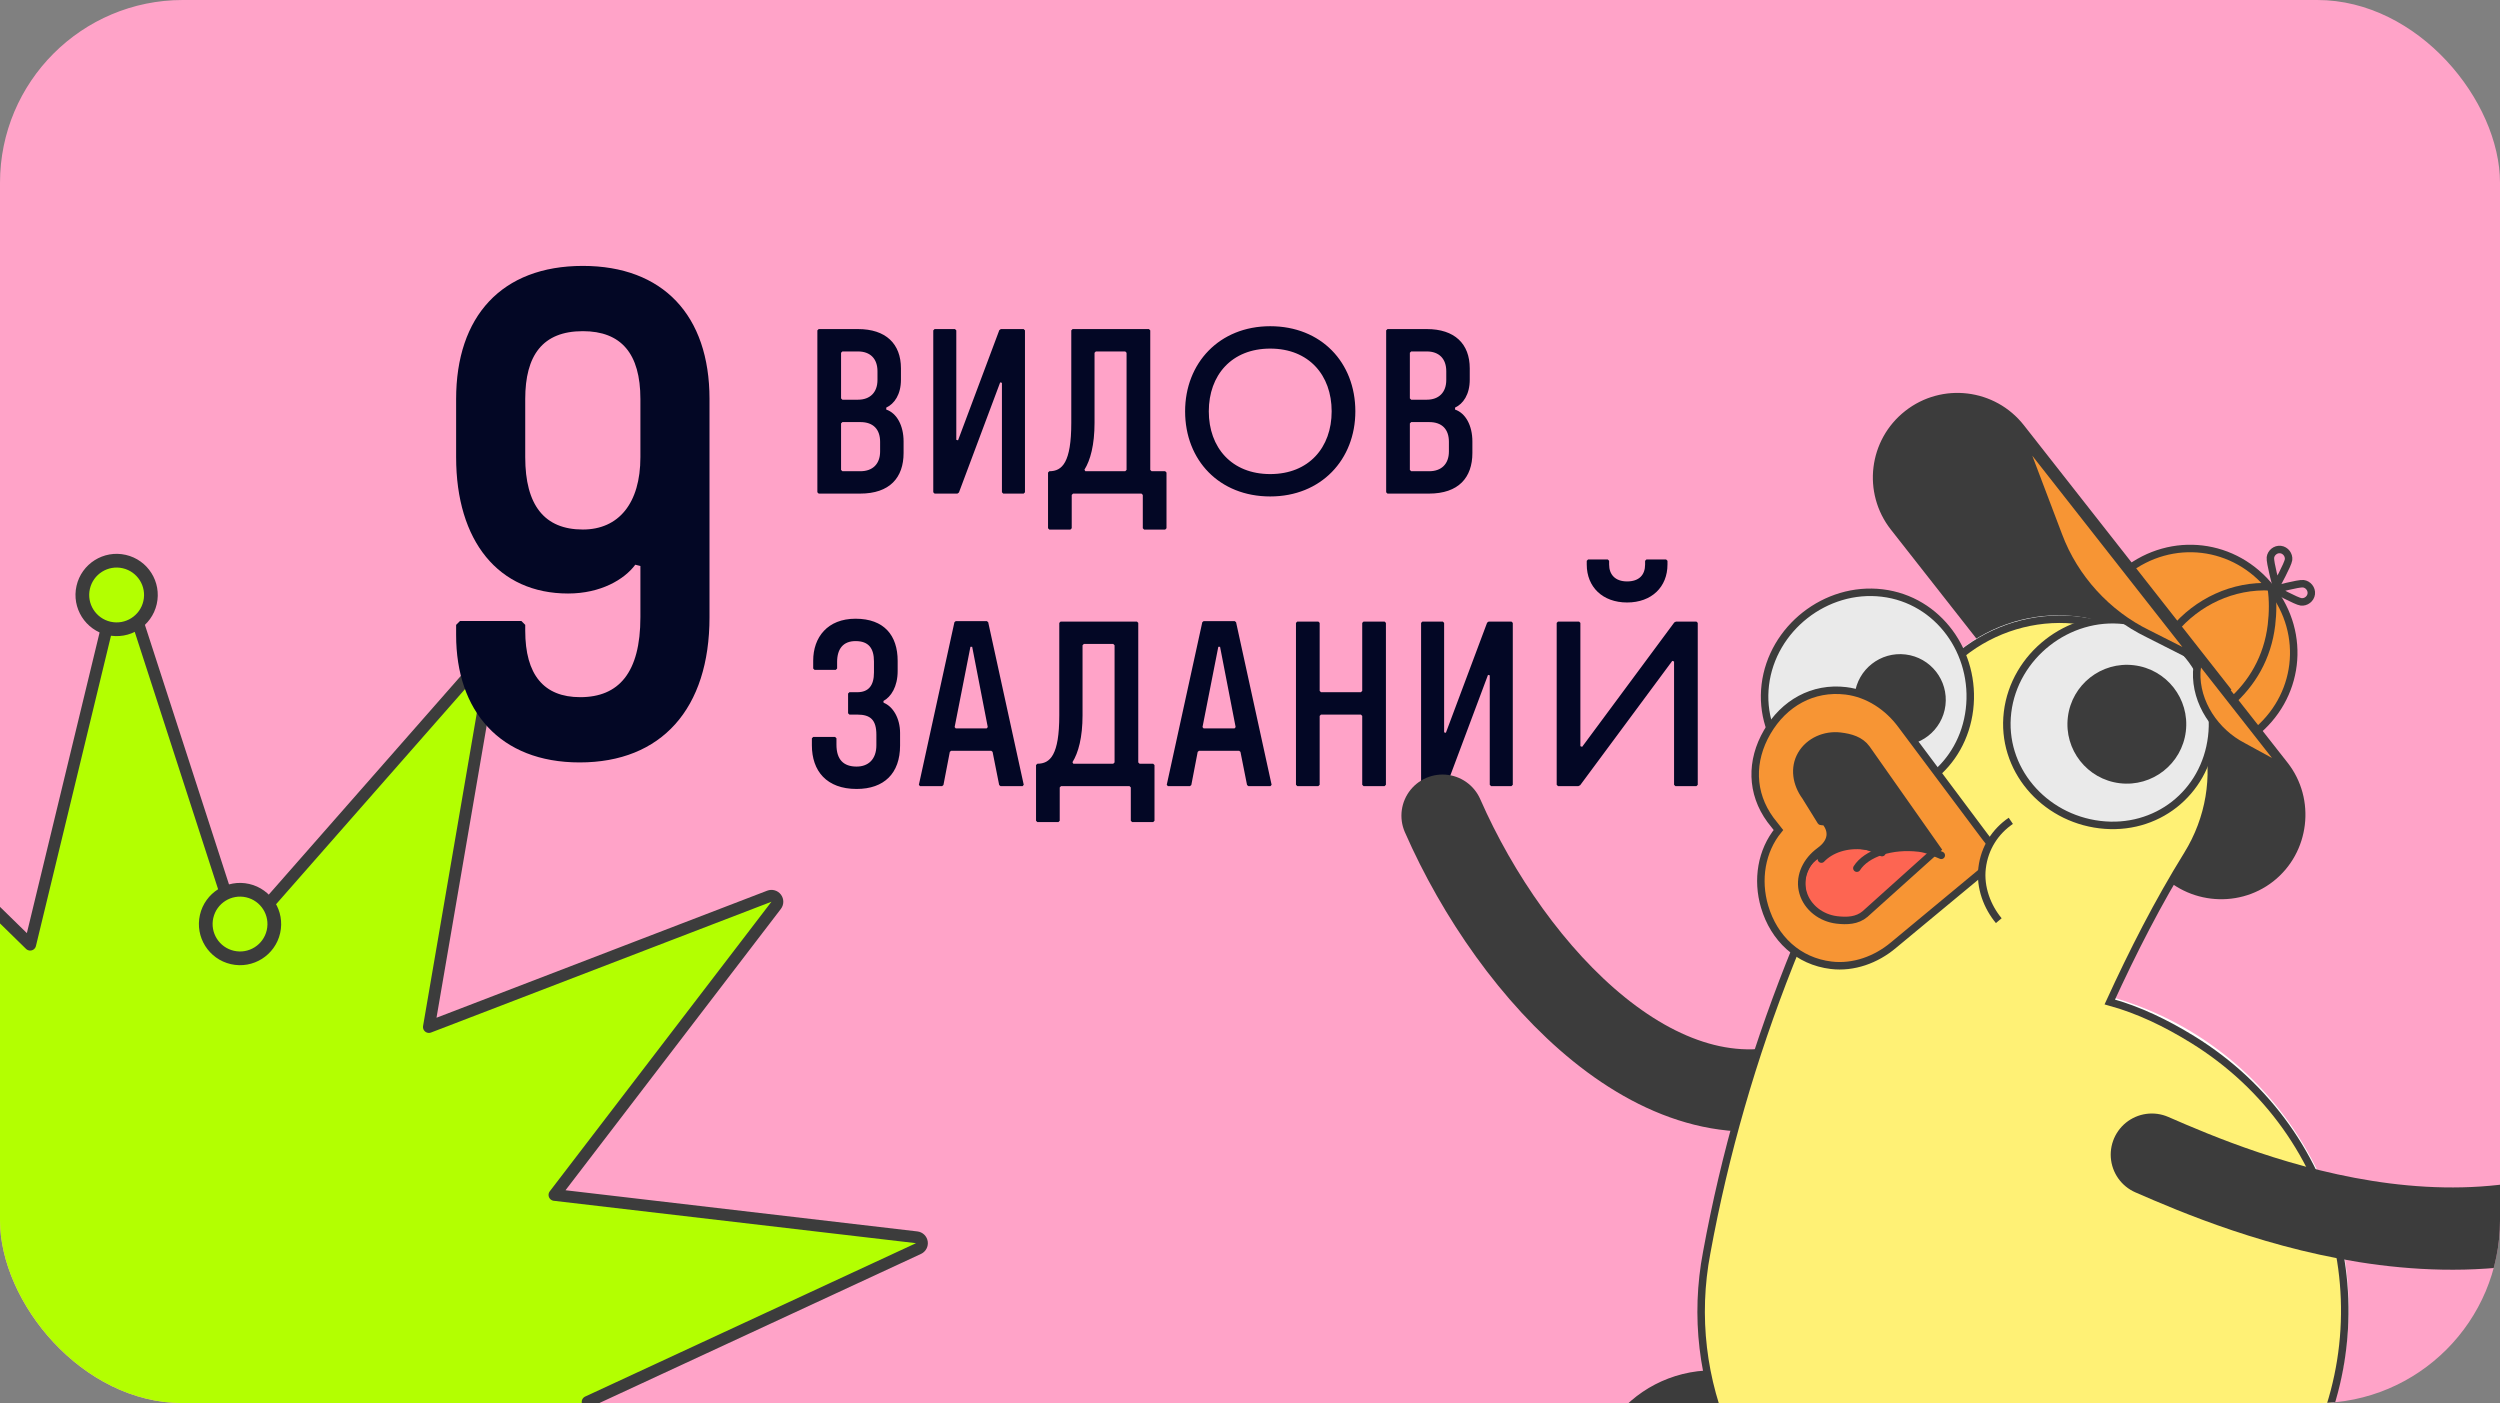 <?xml version="1.0" encoding="UTF-8"?> <svg xmlns="http://www.w3.org/2000/svg" width="547" height="307" viewBox="0 0 547 307" fill="none"><rect x="0" y="0" width="547" height="307" fill="#808080" stroke="none"/><g clip-path="url(#clip0_3113_14526)"><g clip-path="url(#clip1_3113_14526)"><rect width="547" height="307" rx="40" fill="#FFA3C8"></rect><path d="M25.363 129.129C25.499 128.565 25.993 128.161 26.573 128.139C27.152 128.117 27.676 128.483 27.855 129.034L52.445 204.946L105.099 144.99C105.482 144.554 106.108 144.426 106.631 144.676C107.154 144.925 107.448 145.493 107.35 146.064L93.845 224.708L168.332 196.089C168.873 195.881 169.487 196.059 169.834 196.523C170.181 196.987 170.178 197.626 169.825 198.087L121.319 261.447L200.574 270.721C201.15 270.789 201.611 271.231 201.703 271.803C201.794 272.376 201.494 272.94 200.968 273.184L128.574 306.745L194.44 351.788C194.919 352.116 195.121 352.721 194.937 353.271C194.752 353.821 194.224 354.181 193.645 354.152L113.946 350.225L151.335 420.719C151.606 421.231 151.505 421.862 151.085 422.263C150.666 422.664 150.032 422.737 149.532 422.442L80.787 381.928L81.133 461.722C81.136 462.302 80.753 462.813 80.195 462.973C79.638 463.133 79.042 462.903 78.736 462.41L36.694 394.589L-0.082 465.404C-0.349 465.919 -0.926 466.193 -1.494 466.076C-2.062 465.959 -2.483 465.478 -2.524 464.9L-8.233 385.309L-73.706 430.922C-74.182 431.254 -74.82 431.229 -75.268 430.861C-75.717 430.493 -75.866 429.872 -75.634 429.34L-43.701 356.213L-122.872 366.175C-123.447 366.247 -124.001 365.929 -124.227 365.395C-124.453 364.86 -124.297 364.241 -123.844 363.878L-61.585 313.968L-136.317 285.996C-136.86 285.792 -137.202 285.253 -137.154 284.675C-137.106 284.097 -136.679 283.621 -136.11 283.51L-57.788 268.25L-110.96 208.752C-111.347 208.32 -111.399 207.683 -111.088 207.194C-110.777 206.704 -110.178 206.481 -109.622 206.648L-33.179 229.533L-52.611 152.14C-52.753 151.578 -52.503 150.99 -52 150.701C-51.497 150.412 -50.863 150.493 -50.449 150.898L6.602 206.688L25.363 129.129Z" fill="#B3FF01" stroke="#3C3C3C" stroke-width="2.591" stroke-linecap="round" stroke-linejoin="round"></path><path d="M100.64 135.88H114.08L114.92 136.72V137.98C114.92 147.64 118.98 152.54 126.96 152.54C135.36 152.54 140.12 147.22 140.12 135.04V123.84L139 123.56C136.62 126.78 131.44 129.86 124.3 129.86C109.04 129.86 99.8 118.38 99.8 100.04V87.3C99.8 69.24 109.74 58.18 127.52 58.18C145.02 58.18 155.24 68.96 155.24 87.3V135.04C155.24 155.06 144.74 166.82 126.82 166.82C109.32 166.82 99.8 155.48 99.8 138.96V136.72L100.64 135.88ZM127.52 115.86C135.36 115.86 140.12 110.12 140.12 100.04V87.3C140.12 77.36 135.92 72.46 127.52 72.46C118.7 72.46 114.92 77.78 114.92 87.3V100.04C114.92 110.54 119.12 115.86 127.52 115.86Z" fill="#030725"></path><path d="M179.128 72H187.72C193.816 72 197.128 75.216 197.128 80.592V83.088C197.128 86.304 195.688 88.368 193.912 89.184V89.616C196.216 90.384 197.704 93.12 197.704 96.576V99.12C197.704 104.496 194.68 108 188.2 108H179.128L178.84 107.712V72.288L179.128 72ZM184.024 92.64V102.816L184.312 103.104H188.248C190.936 103.104 192.568 101.52 192.568 98.784V96.672C192.568 93.936 191.08 92.352 188.248 92.352H184.312L184.024 92.64ZM184.024 77.184V87.168L184.312 87.456H187.72C190.408 87.456 191.992 85.824 191.992 83.136V81.216C191.992 78.528 190.456 76.896 187.72 76.896H184.312L184.024 77.184ZM204.487 72H208.951L209.239 72.288V96.24L209.623 96.336L218.647 72.24L218.983 72H223.975L224.263 72.288V107.712L223.975 108H219.511L219.223 107.712V83.76L218.839 83.664L209.815 107.76L209.479 108H204.487L204.199 107.712V72.288L204.487 72ZM234.685 72H251.389L251.677 72.288V102.816L251.965 103.104H254.941L255.229 103.392V115.584L254.941 115.872H250.333L250.045 115.584V108.288L249.757 108H234.781L234.493 108.288V115.584L234.205 115.872H229.597L229.309 115.584V103.392L229.597 103.104C232.429 103.104 234.397 101.184 234.397 92.496V72.288L234.685 72ZM246.205 76.896H239.773L239.485 77.184V92.496C239.485 97.344 238.573 100.704 237.277 102.768L237.469 103.104H246.205L246.493 102.816V77.184L246.205 76.896ZM277.926 71.376C289.062 71.376 296.55 79.296 296.55 90C296.55 100.56 289.062 108.624 277.926 108.624C266.79 108.624 259.302 100.704 259.302 90C259.302 79.44 266.79 71.376 277.926 71.376ZM277.926 76.272C269.478 76.272 264.486 82.08 264.486 90C264.486 97.92 269.478 103.728 277.926 103.728C286.374 103.728 291.366 97.92 291.366 90C291.366 82.08 286.374 76.272 277.926 76.272ZM303.581 72H312.173C318.269 72 321.581 75.216 321.581 80.592V83.088C321.581 86.304 320.141 88.368 318.365 89.184V89.616C320.669 90.384 322.157 93.12 322.157 96.576V99.12C322.157 104.496 319.133 108 312.653 108H303.581L303.293 107.712V72.288L303.581 72ZM308.477 92.64V102.816L308.765 103.104H312.701C315.389 103.104 317.021 101.52 317.021 98.784V96.672C317.021 93.936 315.533 92.352 312.701 92.352H308.765L308.477 92.64ZM308.477 77.184V87.168L308.765 87.456H312.173C314.861 87.456 316.445 85.824 316.445 83.136V81.216C316.445 78.528 314.909 76.896 312.173 76.896H308.765L308.477 77.184ZM185.848 151.456H187.576C190.024 151.456 191.224 150.016 191.224 147.136V144.736C191.224 141.856 190.072 140.272 187.192 140.272C184.504 140.272 183.16 141.952 183.16 144.832V146.272L182.872 146.56H178.216L177.928 146.272V144.544C177.928 139.456 181.048 135.376 187.192 135.376C193.48 135.376 196.408 139.072 196.408 144.592V146.8C196.408 150.256 194.968 152.464 193.288 153.376L193.336 153.76C195.4 154.576 196.936 157.168 196.936 160.384V163.12C196.936 169.216 193.432 172.624 187.432 172.624C180.856 172.624 177.64 168.688 177.64 163.072V161.536L177.928 161.248H182.728L183.016 161.536V162.928C183.016 166.192 184.552 167.728 187.432 167.728C189.928 167.728 191.752 166.192 191.752 163.072V160.768C191.752 157.504 190.456 156.352 187.576 156.352H185.848L185.56 156.064V151.744L185.848 151.456ZM209.114 135.904H215.93L216.218 136.144L223.994 171.712L223.754 172H218.906L218.618 171.76L217.178 164.512L216.89 164.272H208.106L207.818 164.512L206.426 171.76L206.138 172H201.29L201.05 171.712L208.826 136.144L209.114 135.904ZM212.33 141.52L208.874 159.088L209.114 159.376H215.882L216.122 159.088L212.714 141.52H212.33ZM232.06 136H248.764L249.052 136.288V166.816L249.34 167.104H252.316L252.604 167.392V179.584L252.316 179.872H247.708L247.42 179.584V172.288L247.132 172H232.156L231.868 172.288V179.584L231.58 179.872H226.972L226.684 179.584V167.392L226.972 167.104C229.804 167.104 231.772 165.184 231.772 156.496V136.288L232.06 136ZM243.58 140.896H237.148L236.86 141.184V156.496C236.86 161.344 235.948 164.704 234.652 166.768L234.844 167.104H243.58L243.868 166.816V141.184L243.58 140.896ZM263.349 135.904H270.165L270.453 136.144L278.229 171.712L277.989 172H273.141L272.853 171.76L271.413 164.512L271.125 164.272H262.341L262.053 164.512L260.661 171.76L260.373 172H255.525L255.285 171.712L263.061 136.144L263.349 135.904ZM266.565 141.52L263.109 159.088L263.349 159.376H270.117L270.357 159.088L266.949 141.52H266.565ZM283.847 136H288.455L288.743 136.288V151.168L289.031 151.456H297.767L298.055 151.168V136.288L298.343 136H302.951L303.239 136.288V171.712L302.951 172H298.343L298.055 171.712V156.64L297.767 156.352H289.031L288.743 156.64V171.712L288.455 172H283.847L283.559 171.712V136.288L283.847 136ZM311.222 136H315.686L315.974 136.288V160.24L316.358 160.336L325.382 136.24L325.718 136H330.71L330.998 136.288V171.712L330.71 172H326.246L325.958 171.712V147.76L325.574 147.664L316.55 171.76L316.214 172H311.222L310.934 171.712V136.288L311.222 136ZM340.892 136H345.5L345.788 136.288V163.264L346.172 163.408L366.332 136.192L366.716 136H371.18L371.468 136.288V171.712L371.18 172H366.572L366.284 171.712V144.736L365.9 144.592L345.74 171.808L345.356 172H340.892L340.604 171.712V136.288L340.892 136ZM347.468 122.416H351.788L352.076 122.704V123.52C352.076 125.68 353.372 127.216 356.012 127.216C358.652 127.216 359.948 125.776 359.948 123.52V122.704L360.236 122.416H364.556L364.844 122.704V123.52C364.844 128.416 361.388 131.824 356.012 131.824C350.636 131.824 347.18 128.416 347.18 123.52V122.704L347.468 122.416Z" fill="#030725"></path></g><path d="M515.712 333.033C520.514 329.908 520.569 323.802 516.274 320.007C509.152 313.714 503.339 304.628 499.17 294.779C493.128 278.532 476.083 265.808 454.626 263.222C425.987 259.77 400.696 276.113 397.855 299.691C395.013 323.269 415.697 345.153 444.335 348.604C471.055 351.825 496.594 345.474 515.712 333.033Z" fill="#EAEAEA"></path><path d="M515.712 333.033C520.514 329.908 520.569 323.802 516.274 320.007C509.152 313.714 503.339 304.628 499.17 294.779C493.128 278.532 476.083 265.808 454.626 263.222C425.987 259.77 400.696 276.113 397.855 299.691C395.013 323.269 415.697 345.153 444.335 348.604C471.055 351.825 496.594 345.474 515.712 333.033Z" stroke="#3C3C3C" stroke-width="1.637" stroke-miterlimit="10"></path><path d="M465.162 124.949C475.166 117.097 489.08 118.774 496.932 128.779C504.784 138.783 503.107 152.697 493.103 160.549" fill="#F79534"></path><path d="M465.162 124.949C475.166 117.097 489.08 118.774 496.932 128.779C504.784 138.783 503.107 152.697 493.103 160.549" stroke="#3C3C3C" stroke-width="1.637" stroke-miterlimit="10"></path><path d="M459.78 173.232L414.376 115.383C408.344 107.699 409.683 96.595 417.367 90.563C425.052 84.531 436.155 85.87 442.188 93.554L487.592 151.403" fill="#3C3C3C"></path><path d="M459.78 173.232L414.376 115.383C408.344 107.699 409.683 96.595 417.367 90.563C425.052 84.531 436.155 85.87 442.188 93.554L487.592 151.403" stroke="#3C3C3C" stroke-width="1.637" stroke-miterlimit="10"></path><path d="M465.824 123.992L499.877 167.379C505.858 174.999 504.506 186.217 496.886 192.199C489.265 198.18 478.047 196.828 472.065 189.207L438.012 145.821" fill="#3C3C3C"></path><path d="M465.824 123.992L499.877 167.379C505.858 174.999 504.506 186.217 496.886 192.199C489.265 198.18 478.047 196.828 472.065 189.207L438.012 145.821" stroke="#3C3C3C" stroke-width="1.637" stroke-miterlimit="10"></path><path d="M334.285 355.172L365.063 358.881L357.372 330.759C354.006 318.67 364.516 307.446 377.122 308.966L394 311" stroke="#3C3C3C" stroke-width="18.004" stroke-linecap="round" stroke-linejoin="round"></path><path d="M397.376 235.662C364.501 249.222 330.944 213.396 315.632 178.47" stroke="#3C3C3C" stroke-width="18.004" stroke-linecap="round" stroke-linejoin="round"></path><path d="M437.038 311.138C441.179 266.819 455.732 224.474 479.28 186.296C489.127 170.331 483.706 149.446 467.787 139.585C451.867 129.723 430.922 135.114 421.076 151.078C397.562 189.201 382.027 230.023 374.109 273.336C372.229 283.618 435.291 329.823 437.038 311.138Z" fill="white"></path><path d="M387.962 330.035C363.943 299.391 369.373 254.342 399.985 230.282C430.598 206.222 474.802 212.263 498.821 242.907C522.841 273.551 517.58 317.196 486.968 341.255C456.355 365.315 411.982 360.68 387.962 330.035Z" fill="white"></path><path d="M421.385 151.933C431.266 135.979 452.101 130.572 468.096 140.439C484.09 150.307 488.477 171.077 478.596 187.031C472.125 197.479 466.652 208.257 461.621 219.231C467.946 220.973 473.903 223.843 479.766 227.461C512.941 247.929 522.888 290.77 502.394 323.862C481.899 356.952 439.168 366.956 405.993 346.489C380.379 330.686 368.115 301.92 373.425 274.071C373.429 274.035 373.419 274.107 373.425 274.071C381.353 230.777 397.791 190.029 421.385 151.933V151.933Z" fill="#FFF175"></path><path d="M421.385 151.933C431.266 135.979 452.101 130.572 468.096 140.439C484.09 150.307 488.477 171.077 478.596 187.031C472.125 197.479 466.652 208.257 461.621 219.231C467.946 220.973 473.903 223.843 479.766 227.461C512.941 247.929 522.888 290.77 502.394 323.862C481.899 356.952 439.168 366.956 405.993 346.489C380.379 330.686 368.115 301.92 373.425 274.071C373.429 274.035 373.419 274.107 373.425 274.071C381.353 230.777 397.791 190.029 421.385 151.933V151.933Z" stroke="#3C3C3C" stroke-width="1.637" stroke-miterlimit="10"></path><path d="M591.004 250C547.948 285.987 489.449 260.75 470.825 252.638" stroke="#3C3C3C" stroke-width="18.004" stroke-linecap="round" stroke-linejoin="round"></path><path d="M459.454 180.429C471.791 181.916 482.441 173.557 483.928 161.22C485.415 148.883 477.176 137.239 464.839 135.752C452.502 134.265 440.739 143.498 439.252 155.835C437.765 168.172 447.117 178.942 459.454 180.429Z" fill="#EAEAEA" stroke="#3C3C3C" stroke-width="1.637" stroke-miterlimit="10"></path><path d="M463.799 171.369C470.927 172.228 477.402 167.146 478.261 160.018C479.121 152.889 474.039 146.414 466.91 145.555C459.782 144.696 453.307 149.778 452.448 156.906C451.589 164.034 456.671 170.509 463.799 171.369Z" fill="#3C3C3C"></path><path d="M406.45 174.429C418.787 175.916 429.437 167.556 430.924 155.219C432.411 142.882 424.172 131.239 411.835 129.752C399.498 128.265 387.735 137.497 386.248 149.834C384.761 162.172 394.113 172.942 406.45 174.429Z" fill="#EAEAEA" stroke="#3C3C3C" stroke-width="1.637" stroke-miterlimit="10"></path><path d="M414.539 163.053C420.022 163.714 425.003 159.805 425.664 154.322C426.324 148.838 422.415 143.858 416.932 143.197C411.449 142.536 406.468 146.445 405.807 151.928C405.146 157.411 409.056 162.392 414.539 163.053Z" fill="#3C3C3C"></path><path d="M388.846 172.871L392.387 160.203L406.885 156.915L432.326 188.184L407.852 207.393L396.691 208.062L390.579 200.275L393.726 182.524L388.846 172.871Z" fill="#3C3C3C"></path><path d="M424.671 187.463L410.089 199.807C410.089 199.807 406.966 203.888 401.668 202.821C396.371 201.753 395.436 196.026 395.436 196.026C395.436 196.026 393.583 191.223 397.386 188.203C401.19 185.184 406.228 184.93 411.645 186.9C411.645 186.9 418.159 184.259 424.671 187.463Z" fill="#FD6552"></path><path d="M400.662 211.201C393.446 210.332 388.158 205.361 386.093 198.366C384.362 192.499 385.382 186.173 389.12 181.608L387.374 179.383C383.09 173.529 383 166.465 386.669 160.16C390.337 153.856 396.654 150.284 403.871 151.154C408.769 151.744 413.139 154.675 416.059 158.666L434.276 183.021C434.326 183.078 435.1 184.075 435.149 184.134C436.822 186.206 436.469 188.376 434.431 190.091L414.287 206.8C410.502 209.983 405.562 211.792 400.662 211.201ZM398.415 179.706C398.459 179.757 399.365 179.772 399.408 179.826C401.081 181.898 400.727 184.069 398.69 185.783L397.577 186.656C394.987 188.833 393.556 192.103 394.514 195.352C395.473 198.601 398.507 200.869 401.859 201.273C404.1 201.543 406.323 201.461 408.055 200.006L423.869 185.796L408.391 163.786C407.06 161.965 404.916 161.352 402.674 161.082C399.323 160.678 395.837 162.161 394.133 165.089C392.43 168.017 393.044 171.534 395.042 174.263L398.415 179.706V179.706Z" fill="#F79534"></path><path d="M400.662 211.201C393.446 210.332 388.158 205.361 386.093 198.366C384.362 192.499 385.382 186.173 389.12 181.608L387.374 179.383C383.09 173.529 383 166.465 386.669 160.16C390.337 153.856 396.654 150.284 403.871 151.154C408.769 151.744 413.139 154.675 416.059 158.666L434.276 183.021C434.326 183.078 435.1 184.075 435.149 184.134C436.822 186.206 436.469 188.376 434.431 190.091L414.287 206.8C410.502 209.983 405.562 211.792 400.662 211.201ZM398.415 179.706C398.459 179.757 399.365 179.772 399.408 179.826C401.081 181.898 400.727 184.069 398.69 185.783L397.577 186.656C394.987 188.833 393.556 192.103 394.514 195.352C395.473 198.601 398.507 200.869 401.859 201.273C404.1 201.543 406.323 201.461 408.055 200.006L423.869 185.796L408.391 163.786C407.06 161.965 404.916 161.352 402.674 161.082C399.323 160.678 395.837 162.161 394.133 165.089C392.43 168.017 393.044 171.534 395.042 174.263L398.415 179.706V179.706Z" stroke="#3C3C3C" stroke-width="1.637" stroke-miterlimit="10"></path><path d="M406.282 189.957C408.351 186.709 413.918 184.834 419.907 185.556C421.74 185.777 423.215 186.531 424.751 187.147" stroke="#3C3C3C" stroke-width="1.637" stroke-linecap="round" stroke-linejoin="round"></path><path d="M398.521 187.972C400.563 185.815 404.044 184.608 407.935 185.077C409.304 185.242 410.635 186.045 411.787 186.549" stroke="#3C3C3C" stroke-width="1.637" stroke-linecap="round" stroke-linejoin="round"></path><path d="M437.332 201.441C434.844 198.455 433.17 194.183 433.684 189.921C434.221 185.462 436.61 181.887 439.964 179.599" fill="#FFF175"></path><path d="M437.332 201.441C434.844 198.455 433.17 194.183 433.684 189.921C434.221 185.462 436.61 181.887 439.964 179.599" stroke="#3C3C3C" stroke-width="1.637" stroke-miterlimit="10"></path><path d="M442.004 95L450.412 117.166C453.88 126.464 461.053 134.33 469.98 138.662L480.423 143.949L442.004 95Z" fill="#F79534"></path><path d="M442.004 95L450.412 117.166C453.88 126.464 461.053 134.33 469.98 138.662L480.423 143.949L442.004 95Z" stroke="#3C3C3C" stroke-width="1.637" stroke-linecap="round" stroke-linejoin="round"></path><path d="M500.213 168.475L490.764 163.307C484.73 160.19 480.377 153.764 480.645 146.979L481.004 144L500.213 168.475Z" fill="#F79534"></path><path d="M500.213 168.475L490.764 163.307C484.73 160.19 480.377 153.764 480.645 146.979L481.004 144L500.213 168.475Z" stroke="#3C3C3C" stroke-width="1.637" stroke-linecap="round" stroke-linejoin="round"></path><path d="M496.961 128.718C497.355 131.201 497.314 134.149 496.996 136.78C496.145 143.841 492.775 149.574 487.893 153.813" stroke="#3C3C3C" stroke-width="1.637" stroke-miterlimit="10"></path><path d="M475.568 137.914C480.749 131.692 488.518 127.971 496.86 128.394" stroke="#3C3C3C" stroke-width="1.637" stroke-miterlimit="10"></path><path d="M498.032 128.182C498.032 128.182 496.64 123.02 496.765 121.986C496.889 120.952 497.893 120.107 498.99 120.239C500.086 120.372 500.86 121.43 500.736 122.464C500.611 123.498 498.032 128.182 498.032 128.182Z" stroke="#3C3C3C" stroke-width="1.637" stroke-linecap="round" stroke-linejoin="round"></path><path d="M497.765 128.985C497.765 128.985 502.448 131.564 503.482 131.689C504.516 131.814 505.575 131.039 505.707 129.943C505.839 128.846 504.995 127.842 503.961 127.718C502.926 127.593 497.765 128.985 497.765 128.985Z" stroke="#3C3C3C" stroke-width="1.637" stroke-linecap="round" stroke-linejoin="round"></path><circle cx="52.519" cy="202.182" r="7.5" transform="rotate(12.825 52.519 202.182)" fill="#B3FF01" stroke="#3C3C3C" stroke-width="3" stroke-linecap="round" stroke-linejoin="round"></circle><circle cx="25.518" cy="130.182" r="7.5" transform="rotate(12.825 25.518 130.182)" fill="#B3FF01" stroke="#3C3C3C" stroke-width="3" stroke-linecap="round" stroke-linejoin="round"></circle></g><defs><clipPath id="clip0_3113_14526"><rect width="547" height="307" rx="40" fill="white"></rect></clipPath><clipPath id="clip1_3113_14526"><rect width="547" height="307" rx="40" fill="white"></rect></clipPath></defs></svg> 